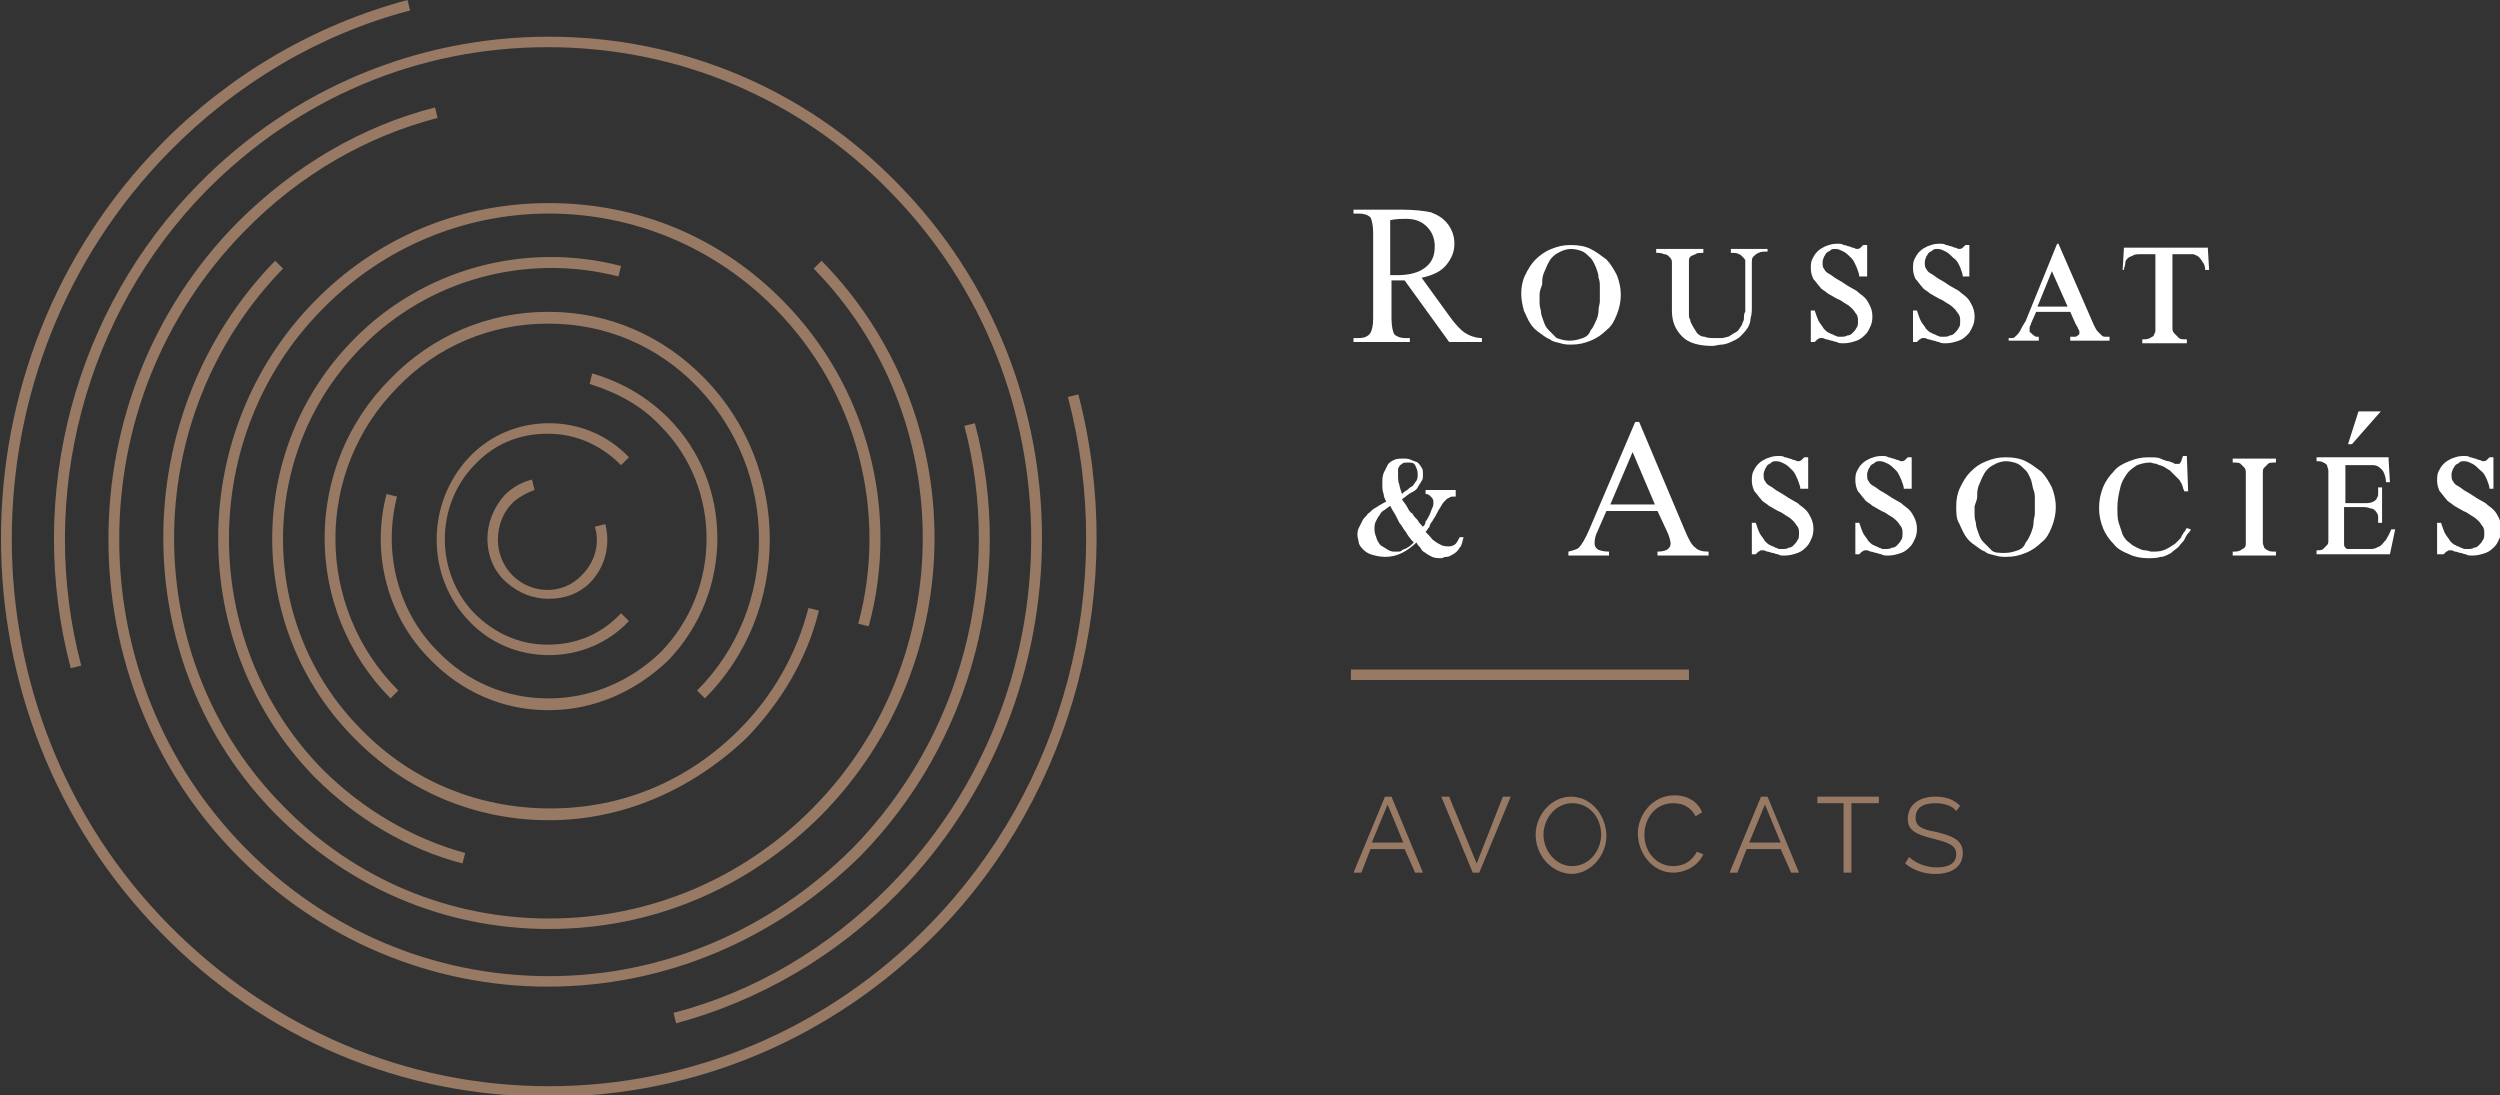 <?xml version="1.0" encoding="utf-8"?>
<!-- Generator: Adobe Illustrator 22.1.0, SVG Export Plug-In . SVG Version: 6.00 Build 0)  -->
<svg version="1.1" id="Calque_1" xmlns="http://www.w3.org/2000/svg" xmlns:xlink="http://www.w3.org/1999/xlink" x="0px" y="0px"
	 width="190.8px" height="83.6px" viewBox="0 0 190.8 83.6" style="enable-background:new 0 0 190.8 83.6;" xml:space="preserve">
<rect x="0" y="0" width="190.8" height="83.6" fill="#333333" stroke="none"/>
<style type="text/css">
	.st0{fill:#977964;}
	.st1{fill:#FFFFFF;}
</style>
<path class="st0" d="M41.9,83.7C41.9,83.7,41.9,83.7,41.9,83.7c-11.2,0-21.7-4.4-29.6-12.5C-4,54.6-4,27.6,12.3,11
	C17.5,5.7,24,1.9,31.1,0l0.2,0.8C24.4,2.6,18,6.4,12.9,11.6c-16,16.3-16,42.8,0,59c7.8,7.9,18.1,12.3,29,12.3s21.3-4.4,29-12.3
	c10.3-10.5,14.4-25.9,10.6-40.3l0.8-0.2c3.8,14.6-0.3,30.4-10.8,41.1C63.6,79.2,53.1,83.7,41.9,83.7z M51.6,78.1l-0.2-0.8
	c6.2-1.6,11.9-5,16.5-9.7c14.4-14.6,14.4-38.4,0-53c-6.9-7.1-16.2-11-26.1-11s-19.1,3.9-26.1,11C6.5,24,2.8,37.9,6.2,50.8L5.4,51
	c-3.5-13.2,0.3-27.4,9.8-37C22.3,6.8,31.8,2.8,41.9,2.8s19.6,4,26.6,11.2c14.7,14.9,14.7,39.2,0,54.2C63.8,73,57.9,76.4,51.6,78.1z
	 M41.8,75.3c-8.9,0-17.4-3.6-23.7-10C5,52,5,30.3,18.1,17c4.4-4.4,9.6-7.4,15.1-8.8L33.4,9c-5.4,1.4-10.5,4.3-14.7,8.6
	c-12.8,13-12.8,34.1,0,47.1c6.2,6.3,14.4,9.8,23.2,9.8c8.7,0,16.9-3.5,23.2-9.8c8.3-8.5,11.5-20.8,8.5-32.2l0.8-0.2
	c3.1,11.7-0.2,24.3-8.7,33C59.2,71.7,50.8,75.3,41.8,75.3z M41.9,70.9c-7.9,0-15.2-3.1-20.8-8.7C9.6,50.6,9.6,31.6,21,19.9l0.6,0.6
	c-11.1,11.4-11.1,29.9,0.1,41.1c5.4,5.5,12.6,8.5,20.2,8.5c7.6,0,14.8-3,20.2-8.5c11.1-11.3,11.1-29.8,0-41.1l0.6-0.6
	c11.5,11.7,11.5,30.6,0,42.3C57.1,67.8,49.8,70.9,41.9,70.9z M35.3,65.9c-4.2-1.1-8.1-3.4-11.3-6.6C14.2,49.2,14.2,33,24,23
	c4.8-4.9,11.1-7.5,17.9-7.5S55,18.1,59.8,23c6.4,6.5,8.9,16,6.5,24.8l-0.8-0.2c2.3-8.5-0.1-17.7-6.3-24c-4.6-4.7-10.8-7.3-17.3-7.3
	s-12.7,2.6-17.3,7.3c-9.5,9.6-9.5,25.4,0,35.1c3.1,3.1,6.9,5.3,10.9,6.4L35.3,65.9z M41.9,62.6C41.8,62.6,41.9,62.6,41.9,62.6
	c-5.6,0-10.9-2.2-14.9-6.3c-8.3-8.4-8.3-22,0-30.4c5.3-5.4,13.1-7.5,20.4-5.6l-0.2,0.8c-7-1.8-14.5,0.2-19.6,5.4
	c-8,8.1-8,21.2,0,29.2c3.8,3.9,8.9,6,14.4,6s10.5-2.1,14.4-6c2.6-2.6,4.4-5.8,5.3-9.3l0.8,0.2c-0.9,3.7-2.9,7-5.5,9.7
	C52.8,60.3,47.5,62.6,41.9,62.6z M41.9,54.2c0,0-0.1,0-0.1,0c-3.4,0-6.6-1.4-9-3.9c-3.2-3.2-4.5-8-3.3-12.6l0.8,0.2
	c-1.1,4.3,0.1,8.8,3.1,11.8c2.2,2.3,5.2,3.6,8.4,3.6c0,0,0.1,0,0.1,0c3.2,0,6.2-1.3,8.5-3.5c4.7-4.8,4.7-12.6,0-17.3
	C49,31,47.2,30,45,29.3l0.2-0.8c2.4,0.7,4.3,1.9,5.8,3.4c5,5,5,13.3,0,18.5C48.5,52.8,45.3,54.2,41.9,54.2z M53.8,53.3l-0.6-0.6
	c6.3-6.3,6.3-16.7,0-23.2c-3-3.1-7-4.8-11.3-4.8c0,0,0,0-0.1,0c-4.3,0-8.4,1.7-11.4,4.8c-6.4,6.4-6.4,16.8,0,23.2l-0.6,0.6
	c-6.7-6.8-6.7-17.7,0-24.4c3.2-3.3,7.5-5.1,12-5.1c0,0,0,0,0.1,0c4.5,0,8.7,1.8,11.9,5.1C60.4,35.7,60.4,46.7,53.8,53.3z M41.9,50
	c-2.3,0-4.5-0.9-6.1-2.6c-3.3-3.4-3.3-9,0-12.5c1.6-1.7,3.8-2.6,6.1-2.6s4.5,0.9,6.1,2.6l-0.6,0.6c-1.5-1.5-3.4-2.4-5.6-2.4
	s-4.1,0.8-5.6,2.4c-3,3.1-3,8.2,0,11.3c1.5,1.5,3.4,2.4,5.6,2.4s4.1-0.8,5.6-2.4l0.6,0.6C46.4,49.1,44.2,50,41.9,50z M41.9,45.7
	c-1.2,0-2.3-0.4-3.3-1.3c-0.9-0.8-1.4-2-1.4-3.3c0-1.2,0.5-2.4,1.3-3.3c0.6-0.6,1.3-1,2.1-1.2l0.2,0.8c-0.6,0.2-1.3,0.6-1.7,1
	c-0.7,0.7-1.1,1.7-1.1,2.8c0,1,0.4,2,1.1,2.7c1.5,1.5,3.9,1.5,5.3,0c1-1,1.4-2.4,1-3.7l0.8-0.2c0.4,1.6,0,3.3-1.2,4.5
	C44.2,45.3,43.1,45.7,41.9,45.7z"/>
<g>
	<path class="st1" d="M106.2,21c0.1,0,0.2,0,0.2,0c0.1,0,0.1,0,0.2,0c1,0,1.7-0.2,2.2-0.6s0.7-0.9,0.7-1.6c0-0.6-0.2-1.1-0.6-1.5
		s-0.9-0.6-1.6-0.6c-0.3,0-0.7,0-1.2,0.1V21H106.2z M113.3,26.1h-2.7l-3.4-4.7c-0.3,0-0.5,0-0.6,0s-0.1,0-0.2,0s-0.1,0-0.2,0v2.9
		c0,0.6,0.1,1,0.2,1.2c0.2,0.2,0.5,0.3,0.8,0.3h0.4v0.3h-4.3v-0.3h0.4c0.4,0,0.7-0.1,0.9-0.4c0.1-0.2,0.2-0.5,0.2-1.1v-6.5
		c0-0.6-0.1-1-0.2-1.2c-0.2-0.2-0.5-0.3-0.9-0.3h-0.4V16h3.6c1.1,0,1.8,0.1,2.3,0.2c0.5,0.2,0.9,0.4,1.3,0.9
		c0.3,0.4,0.5,0.9,0.5,1.5s-0.2,1.1-0.6,1.6s-1,0.8-1.9,1l2.1,2.9c0.5,0.7,0.9,1.1,1.2,1.3s0.8,0.4,1.3,0.4v0.3H113.3z"/>
	<path class="st1" d="M117.5,22.5c0,0.1,0,0.3,0,0.5s0,0.4,0.1,0.7c0,0.3,0.1,0.5,0.2,0.8s0.2,0.5,0.4,0.7c0.2,0.2,0.4,0.4,0.6,0.6
		c0.3,0.1,0.6,0.2,1,0.2s0.7-0.1,1-0.2s0.5-0.3,0.6-0.6c0.2-0.2,0.3-0.5,0.4-0.7s0.2-0.5,0.2-0.8s0.1-0.5,0.1-0.7s0-0.4,0-0.5
		c0-0.2,0-0.4,0-0.6s0-0.5-0.1-0.7c0-0.3-0.1-0.5-0.2-0.8c-0.1-0.2-0.2-0.5-0.4-0.7c-0.2-0.2-0.4-0.4-0.6-0.5s-0.6-0.2-0.9-0.2
		s-0.6,0.1-0.8,0.2c-0.2,0.1-0.4,0.2-0.6,0.4c-0.2,0.2-0.3,0.4-0.4,0.6s-0.2,0.5-0.3,0.7c-0.1,0.3-0.1,0.5-0.1,0.8
		C117.6,22,117.5,22.2,117.5,22.5 M116.1,22.4c0-0.5,0.1-1,0.3-1.4c0.2-0.4,0.4-0.8,0.8-1.2c0.3-0.3,0.7-0.6,1.2-0.8
		c0.5-0.2,0.9-0.3,1.5-0.3s1.1,0.1,1.5,0.3s0.8,0.5,1.2,0.8c0.3,0.3,0.6,0.8,0.8,1.2c0.2,0.5,0.3,1,0.3,1.5s-0.1,1-0.3,1.5
		c-0.2,0.5-0.4,0.9-0.8,1.2c-0.3,0.3-0.7,0.6-1.2,0.8c-0.5,0.2-0.9,0.3-1.5,0.3c-0.2,0-0.5,0-0.8-0.1s-0.6-0.1-0.8-0.3
		c-0.3-0.1-0.5-0.3-0.8-0.5s-0.5-0.4-0.7-0.7c-0.2-0.3-0.3-0.6-0.5-1C116.2,23.3,116.1,22.9,116.1,22.4"/>
	<path class="st1" d="M134.9,18.9v0.3c-0.3,0-0.5,0-0.7,0.1s-0.3,0.2-0.4,0.3c-0.1,0.1-0.1,0.3-0.1,0.4c0,0.2,0,0.3,0,0.5v2.9
		c0,0.3,0,0.6-0.1,0.9c0,0.3-0.1,0.5-0.2,0.7c-0.2,0.3-0.4,0.5-0.6,0.7c-0.2,0.2-0.5,0.3-0.7,0.4s-0.5,0.2-0.7,0.2s-0.5,0.1-0.7,0.1
		c-1,0-1.8-0.2-2.3-0.7s-0.8-1.1-0.8-2v-3.1c0-0.2,0-0.4,0-0.6s-0.1-0.3-0.2-0.4s-0.2-0.2-0.4-0.2c-0.2-0.1-0.4-0.1-0.6-0.1V19h3.6
		v0.3c-0.3,0-0.5,0-0.6,0.1c-0.2,0.1-0.3,0.1-0.4,0.2c-0.1,0.1-0.1,0.2-0.1,0.4c0,0.2,0,0.4,0,0.6v3.1c0,0.1,0,0.2,0,0.3
		c0,0.1,0,0.3,0.1,0.4c0,0.2,0.1,0.3,0.2,0.5c0.1,0.2,0.2,0.3,0.3,0.5c0.1,0.1,0.3,0.3,0.6,0.3c0.2,0.1,0.5,0.1,0.8,0.1
		c0.2,0,0.3,0,0.5,0s0.4-0.1,0.5-0.1c0.2-0.1,0.3-0.2,0.5-0.3c0.2-0.1,0.3-0.2,0.4-0.4c0.1-0.1,0.2-0.3,0.2-0.4
		c0.1-0.1,0.1-0.3,0.1-0.4s0-0.3,0.1-0.4c0-0.1,0-0.3,0-0.4v-3.1c0-0.2,0-0.3,0-0.4s-0.1-0.2-0.2-0.3c-0.1-0.1-0.2-0.2-0.3-0.2
		c-0.1-0.1-0.3-0.1-0.6-0.1V19h2.8V18.9z"/>
	<path class="st1" d="M142.2,21.1h-0.3c0-0.2-0.1-0.4-0.2-0.7c-0.1-0.2-0.2-0.5-0.4-0.7s-0.4-0.4-0.6-0.5c-0.2-0.1-0.4-0.2-0.6-0.2
		c-0.2,0-0.3,0-0.4,0.1c-0.1,0.1-0.2,0.1-0.3,0.2s-0.1,0.2-0.2,0.3c0,0.1-0.1,0.2-0.1,0.4c0,0.2,0,0.4,0.1,0.5
		c0.1,0.2,0.2,0.3,0.4,0.4s0.4,0.3,0.6,0.4c0.2,0.1,0.5,0.3,0.8,0.5c0.2,0.1,0.5,0.3,0.7,0.4c0.2,0.2,0.4,0.3,0.6,0.5
		c0.2,0.2,0.3,0.4,0.4,0.6c0.1,0.2,0.2,0.5,0.2,0.8c0,0.2,0,0.4-0.1,0.7c-0.1,0.2-0.2,0.5-0.4,0.7s-0.4,0.4-0.7,0.5s-0.6,0.2-1,0.2
		c-0.2,0-0.4,0-0.5-0.1c-0.2,0-0.3-0.1-0.4-0.1c-0.1,0-0.3-0.1-0.4-0.1c-0.1,0-0.2-0.1-0.3-0.1s-0.2,0-0.2,0c-0.1,0-0.1,0.1-0.2,0.1
		l-0.1,0.1l-0.1,0.1h-0.3v-2.4h0.3c0.1,0.3,0.2,0.6,0.3,0.8c0.1,0.2,0.3,0.4,0.4,0.6c0.1,0.1,0.3,0.3,0.4,0.3
		c0.1,0.1,0.3,0.1,0.4,0.2c0.1,0,0.2,0.1,0.3,0.1s0.1,0,0.2,0c0.2,0,0.3,0,0.5-0.1c0.2,0,0.3-0.1,0.4-0.2c0.1-0.1,0.2-0.2,0.3-0.4
		c0.1-0.1,0.1-0.3,0.1-0.5s0-0.3-0.1-0.5c-0.1-0.1-0.2-0.3-0.3-0.4s-0.3-0.3-0.5-0.4s-0.4-0.3-0.7-0.4c-0.2-0.1-0.5-0.3-0.7-0.4
		c-0.2-0.2-0.5-0.3-0.6-0.5c-0.2-0.2-0.3-0.4-0.5-0.6c-0.1-0.2-0.2-0.5-0.2-0.8c0-0.2,0-0.5,0.1-0.7s0.2-0.4,0.4-0.6
		s0.4-0.3,0.6-0.4c0.3-0.1,0.5-0.2,0.9-0.2c0.2,0,0.4,0,0.5,0.1c0.2,0,0.3,0.1,0.4,0.1c0.1,0,0.2,0.1,0.3,0.1s0.2,0.1,0.3,0.1
		s0.2,0,0.3-0.1s0.1-0.1,0.2-0.2h0.3v2.4H142.2z"/>
	<path class="st1" d="M150.1,21.1h-0.3c0-0.2-0.1-0.4-0.2-0.7c-0.1-0.2-0.2-0.5-0.5-0.7c-0.2-0.2-0.4-0.4-0.6-0.5
		c-0.2-0.1-0.4-0.2-0.6-0.2c-0.2,0-0.3,0-0.4,0.1c-0.1,0.1-0.2,0.1-0.3,0.2s-0.1,0.2-0.2,0.3c0,0.1-0.1,0.2-0.1,0.4
		c0,0.2,0,0.4,0.1,0.5c0.1,0.2,0.2,0.3,0.4,0.4s0.4,0.3,0.6,0.4c0.2,0.1,0.5,0.3,0.8,0.5c0.2,0.1,0.5,0.3,0.7,0.4
		c0.2,0.2,0.4,0.3,0.6,0.5c0.2,0.2,0.3,0.4,0.4,0.6c0.1,0.2,0.2,0.5,0.2,0.8c0,0.2,0,0.4-0.1,0.7c-0.1,0.2-0.2,0.5-0.4,0.7
		s-0.4,0.4-0.7,0.5s-0.6,0.2-1,0.2c-0.2,0-0.4,0-0.5-0.1c-0.2,0-0.3-0.1-0.4-0.1c-0.1,0-0.3-0.1-0.4-0.1c-0.1,0-0.2-0.1-0.3-0.1
		s-0.2,0-0.2,0c-0.1,0-0.1,0.1-0.2,0.1l-0.1,0.1l-0.1,0.1H146v-2.4h0.3c0.1,0.3,0.2,0.6,0.3,0.8c0.1,0.2,0.3,0.4,0.4,0.6
		c0.1,0.1,0.3,0.3,0.4,0.3c0.1,0.1,0.3,0.1,0.4,0.2c0.1,0,0.2,0.1,0.3,0.1s0.1,0,0.2,0c0.2,0,0.4,0,0.5-0.1c0.2,0,0.3-0.1,0.4-0.2
		c0.1-0.1,0.2-0.2,0.3-0.4c0.1-0.1,0.1-0.3,0.1-0.5s0-0.3-0.1-0.5c-0.1-0.1-0.2-0.3-0.3-0.4s-0.3-0.3-0.5-0.4s-0.4-0.3-0.7-0.4
		c-0.2-0.1-0.5-0.3-0.7-0.4c-0.2-0.2-0.5-0.3-0.6-0.5c-0.2-0.2-0.3-0.4-0.5-0.6c-0.1-0.2-0.2-0.5-0.2-0.8c0-0.2,0-0.5,0.1-0.7
		s0.2-0.4,0.4-0.6s0.4-0.3,0.6-0.4c0.3-0.1,0.5-0.2,0.9-0.2c0.2,0,0.4,0,0.5,0.1c0.2,0,0.3,0.1,0.4,0.1c0.1,0,0.2,0.1,0.3,0.1
		s0.2,0.1,0.3,0.1s0.2,0,0.3-0.1s0.1-0.1,0.2-0.2h0.3v2.4H150.1z"/>
	<path class="st1" d="M155.5,23.4h2.3l-1.2-2.7L155.5,23.4z M153.3,26.1v-0.3c0.1,0,0.2,0,0.3,0s0.2-0.1,0.3-0.2s0.2-0.2,0.3-0.4
		c0.1-0.2,0.2-0.4,0.4-0.7l2.4-5.9h0.1l2.7,6.2c0.1,0.2,0.2,0.4,0.3,0.5s0.2,0.2,0.3,0.3c0.1,0.1,0.2,0.1,0.3,0.1s0.2,0,0.3,0V26h-3
		v-0.3c0.1,0,0.1,0,0.2,0c0.1,0,0.2,0,0.2,0c0.1,0,0.1-0.1,0.2-0.1c0.1-0.1,0.1-0.1,0.1-0.2s0-0.2-0.1-0.3c0-0.1-0.1-0.2-0.2-0.4
		l-0.4-0.9h-2.6l-0.4,0.9c0,0.1-0.1,0.2-0.1,0.3c0,0.1,0,0.2,0,0.2c0,0.1,0,0.2,0.1,0.2c0.1,0.1,0.1,0.1,0.2,0.2
		c0.1,0,0.1,0.1,0.2,0.1c0.1,0,0.1,0,0.2,0V26h-2.3V26.1z"/>
	<path class="st1" d="M168.5,18.9l0.1,1.7h-0.3c0-0.3-0.1-0.5-0.2-0.6c-0.1-0.2-0.2-0.3-0.3-0.4s-0.2-0.1-0.4-0.2
		c-0.1,0-0.3,0-0.5,0h-1.1v5.2c0,0.2,0,0.4,0,0.5c0,0.2,0.1,0.3,0.2,0.4c0.1,0.1,0.2,0.2,0.3,0.3c0.1,0.1,0.3,0.1,0.6,0.1v0.3h-3.4
		v-0.3c0.2,0,0.4,0,0.6-0.1c0.1-0.1,0.3-0.1,0.3-0.3c0.1-0.1,0.1-0.2,0.1-0.4c0-0.2,0-0.3,0-0.5v-5.2h-1.1c-0.2,0-0.5,0-0.6,0.1
		c-0.2,0.1-0.3,0.1-0.4,0.2c-0.1,0.1-0.2,0.2-0.2,0.4c0,0.2-0.1,0.3-0.1,0.5H162l0.1-1.7C162.1,18.9,168.5,18.9,168.5,18.9z"/>
	<path class="st1" d="M107,37.7c0.1-0.1,0.2-0.2,0.4-0.3c0.1-0.1,0.2-0.2,0.4-0.3c0.1-0.1,0.2-0.3,0.3-0.4c0.1-0.2,0.1-0.3,0.1-0.5
		c0-0.3-0.1-0.5-0.2-0.7s-0.3-0.2-0.6-0.2c-0.1,0-0.3,0-0.4,0.1s-0.2,0.1-0.2,0.2c-0.1,0.1-0.1,0.2-0.1,0.3s0,0.2,0,0.3
		c0,0.3,0,0.6,0.1,0.8C106.8,37.1,106.9,37.4,107,37.7 M106.1,38.6c-0.1,0.1-0.3,0.2-0.4,0.3c-0.2,0.1-0.3,0.2-0.4,0.4
		c-0.1,0.1-0.2,0.3-0.3,0.5c-0.1,0.2-0.1,0.4-0.1,0.6c0,0.3,0.1,0.5,0.2,0.8c0.1,0.2,0.2,0.4,0.4,0.5c0.2,0.1,0.3,0.2,0.5,0.3
		s0.3,0.1,0.5,0.1c0,0,0.1,0,0.2,0s0.2,0,0.3-0.1c0.1-0.1,0.3-0.1,0.4-0.2c0.2-0.1,0.3-0.2,0.5-0.4c-0.3-0.3-0.5-0.6-0.6-0.8
		c-0.2-0.2-0.3-0.5-0.5-0.7c-0.1-0.2-0.2-0.4-0.3-0.6C106.3,39,106.2,38.8,106.1,38.6 M111.1,37.6v0.3c-0.1,0-0.2,0-0.2,0
		c-0.1,0-0.2,0-0.3,0.1c-0.1,0-0.2,0.1-0.3,0.2c-0.1,0.1-0.2,0.2-0.3,0.4c-0.2,0.3-0.3,0.5-0.4,0.7s-0.2,0.3-0.3,0.5
		c-0.1,0.1-0.2,0.3-0.2,0.4c-0.1,0.1-0.2,0.3-0.3,0.4c0.1,0.1,0.2,0.2,0.3,0.3c0.1,0.1,0.2,0.3,0.4,0.4c0.1,0.1,0.3,0.2,0.5,0.3
		s0.4,0.1,0.6,0.1s0.4-0.1,0.5-0.2c0.1-0.1,0.2-0.3,0.3-0.5h0.3c-0.1,0.3-0.1,0.6-0.3,0.8c-0.1,0.2-0.3,0.4-0.5,0.5
		s-0.3,0.2-0.5,0.2s-0.3,0.1-0.4,0.1c-0.2,0-0.5,0-0.7-0.1s-0.4-0.2-0.5-0.3c-0.2-0.1-0.3-0.2-0.4-0.4c-0.1-0.1-0.2-0.2-0.3-0.4
		c-0.3,0.3-0.7,0.6-1.1,0.8s-0.8,0.3-1.3,0.3c-0.4,0-0.8-0.1-1.1-0.2c-0.3-0.1-0.5-0.3-0.6-0.4c-0.2-0.2-0.3-0.4-0.3-0.5
		s-0.1-0.4-0.1-0.5c0-0.2,0-0.4,0.1-0.6c0.1-0.2,0.2-0.4,0.3-0.6c0.1-0.2,0.3-0.3,0.4-0.5c0.2-0.1,0.3-0.3,0.5-0.4
		c0.2-0.1,0.3-0.2,0.5-0.3s0.3-0.2,0.4-0.2c-0.1-0.2-0.2-0.4-0.2-0.6c-0.1-0.2-0.1-0.5-0.1-0.8s0-0.5,0.1-0.8
		c0.1-0.2,0.2-0.4,0.3-0.6c0.1-0.2,0.3-0.3,0.5-0.4c0.2-0.1,0.5-0.1,0.7-0.1s0.4,0,0.6,0.1s0.3,0.1,0.5,0.2c0.1,0.1,0.2,0.2,0.3,0.4
		c0.1,0.1,0.1,0.3,0.1,0.5s0,0.4-0.1,0.5c-0.1,0.2-0.2,0.3-0.3,0.5c-0.1,0.2-0.3,0.3-0.5,0.4c-0.2,0.1-0.4,0.3-0.7,0.5
		c0.1,0.2,0.3,0.4,0.4,0.6c0.1,0.2,0.2,0.4,0.4,0.5c0.1,0.2,0.2,0.3,0.4,0.5c0.1,0.2,0.2,0.3,0.4,0.5c0.1-0.1,0.2-0.2,0.2-0.4
		c0.1-0.1,0.2-0.3,0.3-0.5c0.1-0.2,0.1-0.3,0.2-0.5s0.1-0.3,0.1-0.5s-0.1-0.3-0.2-0.4c-0.1-0.1-0.2-0.2-0.4-0.2v-0.3h2.3V37.6z"/>
	<path class="st1" d="M126.3,38.5l-1.7-4l-1.7,4H126.3z M126.5,39h-3.9l-0.7,1.6c-0.2,0.4-0.2,0.7-0.2,0.9s0.1,0.3,0.2,0.4
		c0.1,0.1,0.5,0.2,0.9,0.2v0.3h-3.1v-0.3c0.4-0.1,0.7-0.2,0.8-0.3c0.2-0.2,0.5-0.7,0.8-1.4l3.5-8.2h0.3l3.5,8.3
		c0.3,0.7,0.5,1.1,0.8,1.3c0.2,0.2,0.5,0.3,1,0.3v0.3h-3.9v-0.3c0.4,0,0.7-0.1,0.8-0.2c0.1-0.1,0.2-0.2,0.2-0.4s-0.1-0.6-0.3-1
		L126.5,39z"/>
	<path class="st1" d="M137.7,37.3h-0.3c0-0.2-0.1-0.4-0.2-0.7c-0.1-0.2-0.2-0.5-0.4-0.7s-0.4-0.4-0.6-0.5c-0.2-0.1-0.4-0.2-0.6-0.2
		c-0.2,0-0.3,0-0.4,0.1c-0.1,0.1-0.2,0.1-0.3,0.2c-0.1,0.1-0.1,0.2-0.2,0.3c0,0.1-0.1,0.2-0.1,0.4s0,0.4,0.1,0.5
		c0.1,0.2,0.2,0.3,0.4,0.4c0.2,0.1,0.4,0.3,0.6,0.4c0.2,0.1,0.5,0.3,0.8,0.5c0.2,0.1,0.5,0.3,0.7,0.4c0.2,0.2,0.4,0.3,0.6,0.5
		c0.2,0.2,0.3,0.4,0.4,0.6c0.1,0.2,0.2,0.5,0.2,0.8c0,0.2,0,0.4-0.1,0.7c-0.1,0.2-0.2,0.5-0.4,0.7s-0.4,0.4-0.7,0.5s-0.6,0.2-1,0.2
		c-0.2,0-0.4,0-0.5-0.1c-0.2,0-0.3-0.1-0.4-0.1c-0.1,0-0.3-0.1-0.4-0.1c-0.1,0-0.2-0.1-0.3-0.1s-0.2,0-0.2,0c-0.1,0-0.1,0.1-0.2,0.1
		l-0.1,0.1l-0.1,0.1h-0.3v-2.4h0.3c0.1,0.3,0.2,0.6,0.3,0.8s0.3,0.4,0.4,0.6c0.1,0.1,0.3,0.3,0.4,0.3c0.1,0.1,0.3,0.1,0.4,0.2
		c0.1,0,0.2,0.1,0.3,0.1s0.1,0,0.2,0c0.2,0,0.4,0,0.5-0.1c0.2,0,0.3-0.1,0.4-0.2c0.1-0.1,0.2-0.2,0.3-0.4c0.1-0.1,0.1-0.3,0.1-0.5
		s0-0.3-0.1-0.5c-0.1-0.1-0.2-0.3-0.3-0.4s-0.3-0.3-0.5-0.4c-0.2-0.1-0.4-0.3-0.7-0.4c-0.2-0.1-0.5-0.3-0.7-0.4
		c-0.2-0.2-0.5-0.3-0.6-0.5c-0.2-0.2-0.3-0.4-0.5-0.6c-0.1-0.2-0.2-0.5-0.2-0.8c0-0.2,0-0.5,0.1-0.7s0.2-0.4,0.4-0.6
		c0.2-0.2,0.4-0.3,0.6-0.4c0.3-0.1,0.5-0.2,0.9-0.2c0.2,0,0.4,0,0.5,0.1c0.2,0,0.3,0.1,0.4,0.1c0.1,0,0.2,0.1,0.3,0.1
		s0.2,0.1,0.3,0.1s0.2,0,0.3-0.1s0.1-0.1,0.2-0.2h0.3v2.4H137.7z"/>
	<path class="st1" d="M145.6,37.3h-0.3c0-0.2-0.1-0.4-0.2-0.7c-0.1-0.2-0.2-0.5-0.4-0.7s-0.4-0.4-0.6-0.5c-0.2-0.1-0.4-0.2-0.6-0.2
		c-0.2,0-0.3,0-0.4,0.1c-0.1,0.1-0.2,0.1-0.3,0.2c-0.1,0.1-0.1,0.2-0.2,0.3c0,0.1-0.1,0.2-0.1,0.4s0,0.4,0.1,0.5
		c0.1,0.2,0.2,0.3,0.4,0.4c0.2,0.1,0.4,0.3,0.6,0.4c0.2,0.1,0.5,0.3,0.8,0.5c0.2,0.1,0.5,0.3,0.7,0.4c0.2,0.2,0.4,0.3,0.6,0.5
		c0.2,0.2,0.3,0.4,0.4,0.6c0.1,0.2,0.2,0.5,0.2,0.8c0,0.2,0,0.4-0.1,0.7c-0.1,0.2-0.2,0.5-0.4,0.7s-0.4,0.4-0.7,0.5s-0.6,0.2-1,0.2
		c-0.2,0-0.4,0-0.5-0.1c-0.2,0-0.3-0.1-0.4-0.1c-0.1,0-0.3-0.1-0.4-0.1c-0.1,0-0.2-0.1-0.3-0.1s-0.2,0-0.2,0c-0.1,0-0.1,0.1-0.2,0.1
		l-0.1,0.1l-0.1,0.1h-0.3v-2.4h0.3c0.1,0.3,0.2,0.6,0.3,0.8s0.3,0.4,0.4,0.6c0.1,0.1,0.3,0.3,0.4,0.3c0.1,0.1,0.3,0.1,0.4,0.2
		c0.1,0,0.2,0.1,0.3,0.1s0.1,0,0.2,0c0.2,0,0.3,0,0.5-0.1c0.2,0,0.3-0.1,0.4-0.2c0.1-0.1,0.2-0.2,0.3-0.4c0.1-0.1,0.1-0.3,0.1-0.5
		s0-0.3-0.1-0.5c-0.1-0.1-0.2-0.3-0.3-0.4s-0.3-0.3-0.5-0.4c-0.2-0.1-0.4-0.3-0.7-0.4c-0.2-0.1-0.5-0.3-0.7-0.4
		c-0.2-0.2-0.5-0.3-0.6-0.5c-0.2-0.2-0.3-0.4-0.5-0.6c-0.1-0.2-0.2-0.5-0.2-0.8c0-0.2,0-0.5,0.1-0.7s0.2-0.4,0.4-0.6
		c0.2-0.2,0.4-0.3,0.6-0.4c0.3-0.1,0.5-0.2,0.9-0.2c0.2,0,0.4,0,0.5,0.1c0.2,0,0.3,0.1,0.4,0.1c0.1,0,0.2,0.1,0.3,0.1
		s0.2,0.1,0.3,0.1s0.2,0,0.3-0.1s0.1-0.1,0.2-0.2h0.3v2.4H145.6z"/>
	<path class="st1" d="M150.7,38.7c0,0.1,0,0.3,0,0.5s0,0.4,0.1,0.7c0,0.3,0.1,0.5,0.2,0.8s0.2,0.5,0.4,0.7s0.4,0.4,0.6,0.6
		s0.6,0.2,1,0.2s0.7-0.1,1-0.2c0.3-0.1,0.5-0.3,0.6-0.6c0.2-0.2,0.3-0.5,0.4-0.7c0.1-0.3,0.2-0.5,0.2-0.8s0.1-0.5,0.1-0.7
		s0-0.4,0-0.5c0-0.2,0-0.4,0-0.6c0-0.2,0-0.5-0.1-0.7c-0.1-0.3-0.1-0.5-0.2-0.8c-0.1-0.2-0.2-0.5-0.4-0.7s-0.4-0.4-0.6-0.5
		c-0.2-0.1-0.6-0.2-0.9-0.2c-0.3,0-0.6,0.1-0.8,0.2c-0.2,0.1-0.4,0.2-0.6,0.4c-0.2,0.2-0.3,0.4-0.4,0.6c-0.1,0.2-0.2,0.5-0.3,0.7
		c-0.1,0.3-0.1,0.5-0.1,0.8S150.7,38.5,150.7,38.7 M149.3,38.6c0-0.5,0.1-1,0.3-1.4s0.4-0.8,0.8-1.2s0.7-0.6,1.2-0.8
		s0.9-0.3,1.5-0.3s1.1,0.1,1.5,0.3s0.8,0.5,1.2,0.8c0.3,0.3,0.6,0.8,0.8,1.2c0.2,0.5,0.3,1,0.3,1.5s-0.1,1-0.3,1.5s-0.4,0.9-0.8,1.2
		c-0.3,0.3-0.7,0.6-1.2,0.8s-0.9,0.3-1.5,0.3c-0.2,0-0.5,0-0.8-0.1s-0.6-0.1-0.8-0.3c-0.3-0.1-0.5-0.3-0.8-0.5s-0.5-0.4-0.7-0.7
		s-0.3-0.6-0.5-1C149.3,39.6,149.3,39.1,149.3,38.6"/>
	<path class="st1" d="M167,37.5h-0.3c0-0.1-0.1-0.2-0.1-0.3s-0.1-0.2-0.1-0.3c-0.1-0.1-0.1-0.2-0.2-0.3c-0.1-0.1-0.2-0.2-0.3-0.3
		s-0.3-0.3-0.4-0.4c-0.2-0.1-0.3-0.2-0.5-0.3s-0.4-0.1-0.5-0.2c-0.2,0-0.4-0.1-0.5-0.1c-0.4,0-0.7,0.1-1,0.2
		c-0.3,0.2-0.6,0.4-0.8,0.7s-0.4,0.6-0.5,1.1c-0.1,0.4-0.2,0.9-0.2,1.4s0,0.9,0.1,1.2s0.2,0.6,0.3,0.9c0.1,0.2,0.3,0.5,0.5,0.6
		c0.2,0.2,0.4,0.3,0.6,0.4c0.2,0.1,0.4,0.2,0.6,0.2c0.2,0,0.4,0.1,0.5,0.1c0.3,0,0.6,0,0.9-0.1c0.3-0.1,0.6-0.3,0.9-0.5
		c0.1-0.1,0.2-0.2,0.3-0.3s0.2-0.2,0.2-0.3c0.1-0.1,0.1-0.2,0.2-0.3c0.1-0.1,0.1-0.2,0.2-0.3l0.3,0.1c0,0.1-0.1,0.2-0.2,0.3
		c-0.1,0.1-0.2,0.3-0.3,0.5s-0.3,0.3-0.4,0.5c-0.2,0.2-0.4,0.3-0.6,0.5c-0.2,0.1-0.5,0.3-0.8,0.3c-0.3,0.1-0.6,0.1-1,0.1
		c-0.5,0-1-0.1-1.4-0.3c-0.5-0.2-0.9-0.4-1.2-0.8c-0.3-0.3-0.6-0.7-0.8-1.2s-0.3-1-0.3-1.5c0-0.6,0.1-1.1,0.3-1.6s0.5-0.9,0.8-1.2
		c0.3-0.4,0.7-0.6,1.2-0.8s0.9-0.3,1.5-0.3c0.4,0,0.7,0,0.9,0.1s0.5,0.2,0.6,0.2s0.2,0.1,0.3,0.1s0.1,0.1,0.2,0.1h0.1h0.1h0.1
		c0,0,0.1,0,0.1-0.1c0,0,0.1-0.1,0.1-0.2c0-0.1,0.1-0.2,0.1-0.3h0.3L167,37.5z"/>
	<path class="st1" d="M173.7,42.4h-3.3v-0.3c0.2,0,0.4,0,0.6-0.1c0.1-0.1,0.2-0.1,0.3-0.2c0.1-0.1,0.1-0.2,0.1-0.4s0-0.3,0-0.5v-4.3
		c0-0.2,0-0.3,0-0.5c0-0.1,0-0.3-0.1-0.4c-0.1-0.1-0.2-0.2-0.3-0.3s-0.3-0.1-0.6-0.1V35h3.3v0.3c-0.3,0-0.5,0-0.6,0.1
		s-0.2,0.2-0.3,0.3s-0.1,0.2-0.1,0.4c0,0.1,0,0.3,0,0.5v4.3c0,0.2,0,0.4,0,0.5c0,0.2,0.1,0.3,0.1,0.4c0.1,0.1,0.2,0.2,0.3,0.2
		c0.1,0.1,0.3,0.1,0.6,0.1V42.4z"/>
	<path class="st1" d="M181.7,31.4l-2.2,2.5h-0.3l0.8-2.5C180,31.4,181.7,31.4,181.7,31.4z M182.3,35.1l0.1,1.7h-0.3
		c0-0.3-0.1-0.6-0.2-0.8c-0.1-0.2-0.3-0.3-0.4-0.4c-0.2-0.1-0.3-0.1-0.5-0.1s-0.4,0-0.5,0H179v2.9h1.4c0.3,0,0.5,0,0.7-0.1
		s0.3-0.2,0.3-0.3c0.1-0.1,0.1-0.2,0.1-0.4c0-0.1,0-0.3,0-0.4h0.3v2.7h-0.3c0-0.2,0-0.3,0-0.5c0-0.1-0.1-0.3-0.2-0.4
		c-0.1-0.1-0.2-0.2-0.4-0.2c-0.2-0.1-0.4-0.1-0.7-0.1h-1.3v2.4c0,0.1,0,0.3,0,0.4c0,0.1,0,0.2,0.1,0.3s0.1,0.1,0.2,0.1
		c0.1,0,0.3,0,0.5,0h0.6c0.2,0,0.5,0,0.7,0s0.4-0.1,0.6-0.2c0.2-0.1,0.3-0.3,0.5-0.5c0.1-0.2,0.3-0.5,0.4-0.8h0.3l-0.4,1.9h-5.6V42
		c0.2,0,0.4,0,0.5-0.1s0.2-0.2,0.3-0.3s0.1-0.2,0.1-0.4c0-0.1,0-0.3,0-0.4v-4.4c0-0.2,0-0.3,0-0.5c0-0.1-0.1-0.3-0.1-0.4
		c-0.1-0.1-0.2-0.2-0.3-0.2c-0.1-0.1-0.3-0.1-0.5-0.1v-0.3h5.5V35.1z"/>
	<path class="st1" d="M190.3,37.3H190c0-0.2-0.1-0.4-0.2-0.7c-0.1-0.2-0.2-0.5-0.5-0.7c-0.2-0.2-0.4-0.4-0.6-0.5
		c-0.2-0.1-0.4-0.2-0.6-0.2c-0.2,0-0.3,0-0.4,0.1c-0.1,0.1-0.2,0.1-0.3,0.2c-0.1,0.1-0.1,0.2-0.2,0.3c0,0.1-0.1,0.2-0.1,0.4
		s0,0.4,0.1,0.5c0.1,0.2,0.2,0.3,0.4,0.4c0.2,0.1,0.4,0.3,0.6,0.4c0.2,0.1,0.5,0.3,0.8,0.5c0.2,0.1,0.5,0.3,0.7,0.4
		c0.2,0.2,0.4,0.3,0.6,0.5c0.2,0.2,0.3,0.4,0.4,0.6c0.1,0.2,0.2,0.5,0.2,0.8c0,0.2,0,0.4-0.1,0.7c-0.1,0.2-0.2,0.5-0.4,0.7
		s-0.4,0.4-0.7,0.5s-0.6,0.2-1,0.2c-0.2,0-0.4,0-0.5-0.1c-0.2,0-0.3-0.1-0.4-0.1c-0.1,0-0.3-0.1-0.4-0.1c-0.1,0-0.2-0.1-0.3-0.1
		s-0.2,0-0.2,0c-0.1,0-0.1,0.1-0.2,0.1l-0.1,0.1l-0.1,0.1H186v-2.4h0.3c0.1,0.3,0.2,0.6,0.3,0.8s0.3,0.4,0.4,0.6
		c0.1,0.1,0.3,0.3,0.4,0.3c0.1,0.1,0.3,0.1,0.4,0.2c0.1,0,0.2,0.1,0.3,0.1s0.1,0,0.2,0c0.2,0,0.4,0,0.5-0.1c0.2,0,0.3-0.1,0.4-0.2
		c0.1-0.1,0.2-0.2,0.3-0.4c0.1-0.1,0.1-0.3,0.1-0.5s0-0.3-0.1-0.5c-0.1-0.1-0.2-0.3-0.3-0.4s-0.3-0.3-0.5-0.4
		c-0.2-0.1-0.4-0.3-0.7-0.4c-0.2-0.1-0.5-0.3-0.7-0.4c-0.2-0.2-0.5-0.3-0.6-0.5c-0.2-0.2-0.3-0.4-0.5-0.6c-0.1-0.2-0.2-0.5-0.2-0.8
		c0-0.2,0-0.5,0.1-0.7s0.2-0.4,0.4-0.6c0.2-0.2,0.4-0.3,0.6-0.4c0.3-0.1,0.5-0.2,0.9-0.2c0.2,0,0.4,0,0.5,0.1c0.2,0,0.3,0.1,0.4,0.1
		c0.1,0,0.2,0.1,0.3,0.1s0.2,0.1,0.3,0.1s0.2,0,0.3-0.1s0.1-0.1,0.2-0.2h0.3L190.3,37.3L190.3,37.3z"/>
</g>
<path class="st0" d="M105.9,61.4l-1.2,2.9h2.4L105.9,61.4z M103.3,66.6l2.4-5.8h0.5l2.4,5.8H108l-0.8-1.8h-2.6l-0.7,1.8H103.3z"/>
<polygon class="st0" points="110.6,60.8 112.7,65.9 114.7,60.8 115.3,60.8 112.9,66.6 112.4,66.6 110,60.8 "/>
<path class="st0" d="M120,66.1c1.3,0,2.2-1.2,2.2-2.4c0-1.3-0.9-2.4-2.2-2.4c-1.3,0-2.2,1.2-2.2,2.4C117.8,64.9,118.7,66.1,120,66.1
	 M117.2,63.7c0-1.5,1.2-2.9,2.7-2.9c1.6,0,2.7,1.5,2.7,3c0,1.5-1.2,2.9-2.7,2.9C118.3,66.6,117.2,65.2,117.2,63.7"/>
<path class="st0" d="M127.8,60.7c1,0,1.8,0.5,2.1,1.3l-0.5,0.3c-0.4-0.8-1.1-1-1.7-1c-1.4,0-2.2,1.2-2.2,2.4c0,1.3,0.9,2.4,2.2,2.4
	c0.7,0,1.4-0.3,1.8-1.1l0.5,0.2c-0.4,0.9-1.4,1.4-2.3,1.4c-1.6,0-2.7-1.5-2.7-3C125,62.2,126.1,60.7,127.8,60.7"/>
<path class="st0" d="M134.7,61.4l-1.2,2.9h2.4L134.7,61.4z M132,66.6l2.4-5.8h0.5l2.4,5.8h-0.6l-0.8-1.8h-2.6l-0.7,1.8H132z"/>
<polygon class="st0" points="143.4,61.3 141.3,61.3 141.3,66.6 140.7,66.6 140.7,61.3 138.7,61.3 138.7,60.8 143.4,60.8 "/>
<path class="st0" d="M149.3,61.9c-0.3-0.4-0.9-0.6-1.6-0.6c-1,0-1.5,0.4-1.5,1.1c0,0.7,0.5,0.9,1.6,1.1c1.2,0.3,2,0.6,2,1.6
	c0,1.1-0.9,1.6-2.1,1.6c-0.9,0-1.7-0.3-2.3-0.8l0.3-0.5c0.4,0.4,1.2,0.8,2.1,0.8c0.9,0,1.5-0.3,1.5-1s-0.6-0.9-1.8-1.2
	s-1.9-0.6-1.9-1.5c0-1.1,0.9-1.7,2.1-1.7c0.8,0,1.4,0.2,1.9,0.7L149.3,61.9z"/>
<rect x="103.1" y="51.1" class="st0" width="25.8" height="0.8"/>
<path d="M41.8,41.2L41.8,41.2C41.8,41.2,41.8,41.2,41.8,41.2L41.8,41.2C41.8,41.1,41.8,41.1,41.8,41.2L41.8,41.2
	C41.9,41.1,41.9,41.1,41.8,41.2L41.8,41.2C41.9,41.2,41.9,41.2,41.8,41.2z"/>
</svg>
